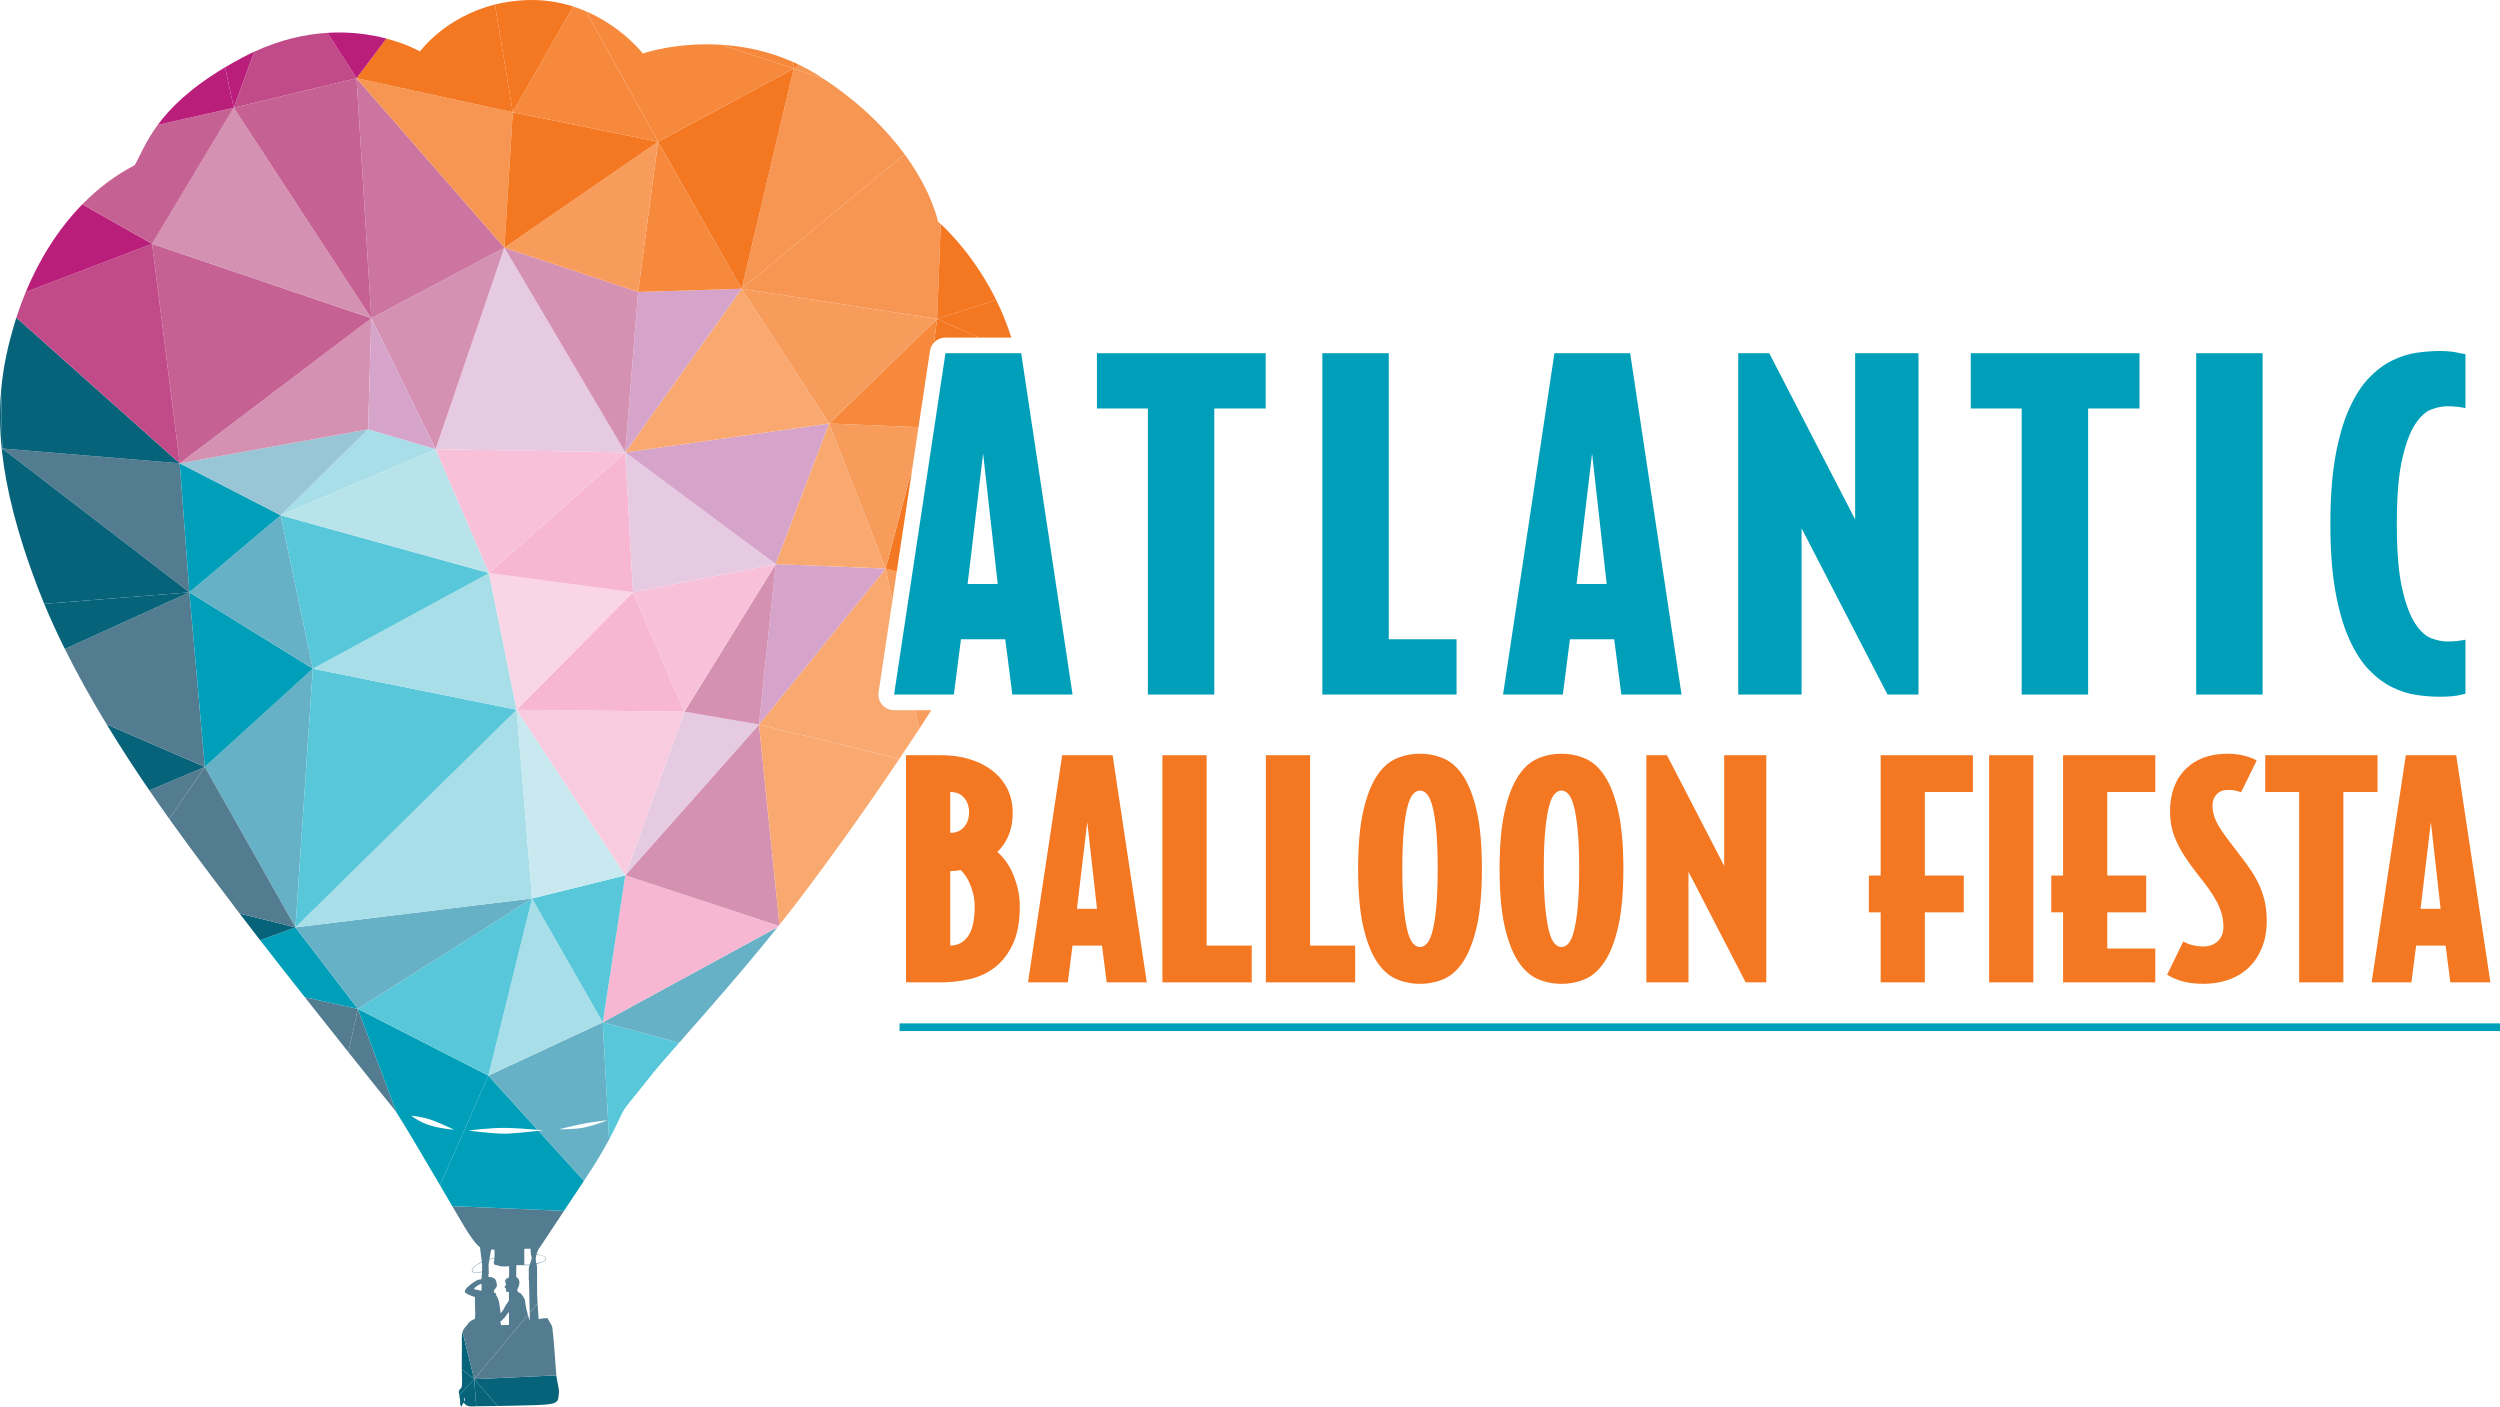 <?xml version="1.0" encoding="UTF-8"?> <svg xmlns="http://www.w3.org/2000/svg" width="391" height="220" viewBox="0 0 391 220" fill="none"><g clip-path="url(#clip0_3272_4472)"><path d="M74.487 219.939C75.242 219.924 76.545 219.916 77.831 219.899L74.165 215.704L74.487 219.939Z" fill="#076379"></path><path d="M77.831 219.899C78.562 219.889 79.29 219.877 79.904 219.859C82.007 219.795 85.607 219.795 86.537 219.485C87.459 219.176 87.281 218.678 87.403 217.938C87.511 217.282 87.136 216.199 87.007 215.101L74.163 215.703L77.83 219.897L77.831 219.899Z" fill="#076379"></path><path d="M72.224 214.177C72.225 214.264 72.228 214.35 72.23 214.434C72.264 215.667 72.346 216.831 72.114 217.1C71.881 217.369 71.688 217.449 71.765 217.873C71.783 217.975 71.805 218.091 71.83 218.213L74.166 215.705L72.225 214.179L72.224 214.177Z" fill="#076379"></path><path d="M72.595 219.225C72.595 219.225 72.595 218.959 72.559 218.851C72.525 218.746 72.583 218.582 72.583 218.582C72.583 218.582 72.701 218.795 72.688 218.957C72.677 219.121 72.595 219.225 72.595 219.225ZM71.829 218.212C71.903 218.604 71.987 219.063 71.957 219.3C71.917 219.609 72.11 220 72.11 220C72.11 220 72.305 219.804 72.343 219.65C72.382 219.495 72.536 219.382 72.536 219.382C72.536 219.382 72.73 219.65 72.923 219.764C73.117 219.886 73.388 220.001 73.892 219.96C73.99 219.952 74.199 219.946 74.484 219.94L74.162 215.705L71.826 218.213L71.829 218.212Z" fill="#076379"></path><path d="M72.337 208.32C72.262 208.584 72.219 208.932 72.23 209.406C72.266 210.969 72.2 212.806 72.224 214.177L74.165 215.704L72.337 208.32Z" fill="#076379"></path><path d="M85.648 206.172C85.151 206.116 84.244 206.312 84.244 206.312C84.244 206.312 84.147 205.108 84.075 203.842L82.846 205.314C82.853 205.797 82.857 206.235 82.857 206.587C82.813 206.425 82.695 206.141 82.557 205.658L74.165 215.704L87.009 215.103C86.992 214.956 86.978 214.809 86.972 214.663C86.906 213.457 86.536 208.477 86.357 207.459C86.357 207.459 86.132 206.988 85.98 206.773C85.829 206.558 85.65 206.171 85.65 206.171L85.648 206.172Z" fill="#547C91"></path><path d="M79.027 200.624C79.027 200.624 79.018 200.624 79.005 200.606C79.02 200.631 79.027 200.624 79.027 200.624Z" fill="#256EB7"></path><path d="M74.294 201.667C74.237 201.651 74.192 201.624 74.192 201.624C74.192 201.624 74.199 201.609 74.187 201.585C74.171 201.544 74.136 201.536 74.136 201.536C74.136 201.536 74.145 201.521 74.156 201.513C74.228 201.422 74.243 201.397 74.379 201.285C74.533 201.152 75.018 200.851 75.224 200.804C75.43 200.754 75.284 201.87 75.284 201.87C75.284 201.87 74.629 201.75 74.296 201.668M75.382 198.879C75.046 198.969 74.529 199.068 74.23 199.018C73.588 198.913 73.854 198.406 74.37 198C74.615 197.804 74.892 197.632 75.364 197.396C75.395 197.691 75.405 197.96 75.405 198.269C75.405 198.441 75.396 198.66 75.382 198.879ZM79.046 200.282C79.036 200.288 79.026 200.305 79.015 200.322C79.008 200.331 79.002 200.347 78.996 200.354C78.998 200.312 79.016 200.281 79.04 200.249C79.042 200.257 79.043 200.266 79.046 200.281M79.039 200.209C79.025 200.215 79.013 200.223 78.998 200.232C78.977 200.249 78.961 200.266 78.948 200.282C78.949 200.273 78.953 200.257 78.958 200.24C78.981 200.15 79.063 200.127 79.117 200.118V200.133C79.092 200.158 79.078 200.176 79.068 200.199C79.052 200.199 79.039 200.199 79.039 200.207M79.14 200.118C79.14 200.118 79.13 200.127 79.126 200.127C79.126 200.127 79.128 200.118 79.129 200.118H79.14ZM79.291 200.022C79.283 200.03 79.26 200.022 79.252 200.03C79.242 200.034 79.237 200.039 79.237 200.045C79.228 200.051 79.221 200.069 79.211 200.069C79.183 200.061 79.161 200.061 79.157 200.061C79.152 200.061 79.152 200.069 79.15 200.078H79.141C79.155 200.052 79.178 200.03 79.205 200.013C79.237 200.013 79.265 200.022 79.291 200.022ZM76.41 197.731L76.541 196.972C76.613 196.957 76.687 196.94 76.759 196.932C77.06 196.9 77.336 196.867 77.329 196.9C77.294 197.07 77.249 197.396 77.249 197.396C77.249 197.396 77.103 197.814 77.62 197.861C78.136 197.91 78.024 198.067 78.592 198.067C79.1 198.067 79.281 198.105 79.609 198C79.608 198.105 79.609 198.252 79.626 198.464C79.656 198.849 79.602 199.483 79.597 199.794C79.597 199.824 79.421 199.841 79.423 199.875H79.412C79.209 199.963 79.063 199.905 79.026 199.841C79.042 199.897 79.097 199.914 79.155 199.931C79.225 199.954 79.307 199.905 79.364 199.905C79.367 199.923 79.328 199.931 79.328 199.948C79.317 199.948 79.32 199.954 79.317 199.963H79.32V199.954C79.321 199.963 79.329 199.971 79.303 199.978H79.297C79.302 199.971 79.307 199.971 79.31 199.971H79.286C79.271 199.971 79.261 199.963 79.264 199.963C79.263 199.971 79.232 199.978 79.187 199.995H79.19C79.184 199.995 79.171 200.003 79.151 200.013H79.186C79.154 200.036 79.135 200.059 79.126 200.086C79.117 200.086 79.108 200.095 79.099 200.095C78.965 200.151 78.939 200.233 78.939 200.298C78.921 200.323 78.91 200.348 78.904 200.378C78.887 200.452 78.911 200.525 78.927 200.551C78.919 200.534 78.909 200.495 78.909 200.414C78.909 200.397 78.91 200.387 78.912 200.378C78.933 200.378 78.959 200.378 78.982 200.37H78.914C78.919 200.347 78.928 200.331 78.942 200.314C78.942 200.339 78.947 200.355 78.95 200.363C78.948 200.354 78.944 200.339 78.945 200.305C78.972 200.273 79.007 200.259 79.031 200.25C78.995 200.288 78.982 200.332 78.982 200.371L78.981 200.38C78.924 200.496 78.971 200.578 79.004 200.607C78.995 200.592 78.981 200.568 78.97 200.525C78.958 200.477 78.968 200.437 78.985 200.397C78.988 200.421 78.998 200.446 79.008 200.46C79.002 200.446 78.995 200.414 78.995 200.371H78.998C79.02 200.332 79.046 200.298 79.05 200.298C79.05 200.306 79.053 200.332 79.046 200.364C79.035 200.364 79.012 200.364 78.998 200.371H79.043C79.047 200.421 79.047 200.446 79.053 200.519C79.059 200.584 79.067 200.755 79.134 200.837C79.183 200.902 79.097 200.968 79.045 201.056C78.999 201.131 78.928 201.26 78.897 201.309C78.866 201.359 78.982 201.405 79.026 201.405C79.07 201.405 79.116 201.47 79.116 201.513C79.116 201.551 79.084 201.551 79.084 201.585C79.084 201.609 79.134 201.632 79.134 201.632C79.134 201.632 79.09 201.641 79.099 201.675C79.108 201.698 79.156 201.713 79.161 201.763C79.167 201.821 79.139 201.821 79.135 201.885C79.132 201.95 79.161 202.008 79.237 202.041C79.301 202.075 79.482 202.066 79.598 202.049V203.402C79.465 203.639 79.234 203.931 79.122 204.095C78.998 204.266 78.91 204.533 78.751 204.796C78.592 205.058 78.293 205.397 78.293 205.397C78.293 205.397 78.24 205.04 78.223 204.778C78.205 204.519 78.117 204.2 78.082 203.868C78.046 203.523 77.923 203.249 77.8 202.932C77.677 202.613 77.553 202.541 77.553 202.541L77.623 202.473L77.465 202.189L77.255 202.174C77.255 202.174 77.219 201.995 77.272 201.823C77.326 201.642 77.519 201.537 77.643 201.309C77.765 201.079 77.714 200.82 77.607 200.429C77.501 200.046 77.325 199.882 76.884 199.76C76.75 199.72 76.575 199.72 76.395 199.728L76.383 199.239L76.443 199.247L76.412 197.732L76.41 197.731ZM76.798 195.491L76.81 195.449L77.307 195.432L77.352 195.741V196.312L77.325 196.794L76.556 196.907L76.798 195.49V195.491ZM79.597 207.223L78.38 207.249L78.359 207.181C78.359 207.181 78.34 207.118 78.33 207.027C78.32 206.938 78.249 206.717 78.249 206.717L78.451 206.548C78.451 206.548 78.682 206.277 78.833 206.163C78.985 206.05 79.155 205.732 79.318 205.529C79.38 205.447 79.485 205.316 79.597 205.168V207.223ZM82 196.932V195.318L82.971 195.294C82.987 195.449 83.003 195.636 83.003 195.857C83.003 196.541 83.248 196.476 83.125 196.909C83.052 197.169 82.954 197.55 82.872 197.787C82.634 197.822 82.456 197.796 82.252 197.804C82.114 197.813 81.999 197.804 81.999 197.754C82.007 197.485 82 196.932 82 196.932ZM83.868 196.355C83.886 196.313 83.893 196.282 83.903 196.241C84.139 196.273 84.408 196.288 84.613 196.339C85.339 196.5 85.657 196.957 84.987 197.268C84.62 197.446 84.197 197.543 83.893 197.6C83.811 197.291 83.722 196.891 83.868 196.355ZM83.992 201.74V198.749V201.74ZM83.992 198.587V198.269C83.992 198.032 83.96 197.846 83.91 197.676C84.686 197.495 85.267 197.283 85.388 196.982C85.47 196.761 85.298 196.494 84.719 196.33C84.434 196.25 84.091 196.206 83.91 196.175C84.008 195.849 84.155 195.514 84.27 195.261H84.319C84.596 194.841 86.1 192.56 88.209 189.381L70.735 188.641C71.679 190.254 72.374 191.438 72.58 191.776C73.326 192.996 74.25 194.449 75.094 195.106C75.094 195.123 75.095 195.149 75.096 195.172C75.096 195.18 75.099 195.204 75.1 195.222C75.101 195.239 75.104 195.261 75.105 195.287C75.105 195.312 75.11 195.336 75.112 195.367C75.116 195.409 75.118 195.441 75.123 195.491C75.142 195.659 75.168 195.888 75.213 196.223C75.281 196.73 75.325 197.063 75.356 197.34C75.001 197.495 74.714 197.668 74.308 197.985C73.761 198.416 73.481 199.011 74.32 199.077C74.733 199.101 75.044 199.011 75.388 198.937C75.353 199.483 75.29 200.088 75.29 200.088C75.29 200.088 74.941 200.031 74.4 200.341C73.857 200.65 73.082 201.287 72.889 201.552C72.695 201.83 72.591 202.042 72.844 202.231C73.257 202.547 74.29 202.864 74.29 202.864C74.29 202.864 74.254 203.851 74.294 204.511C74.334 205.161 74.347 205.651 74.309 205.887C74.27 206.114 74.277 206.278 74.277 206.278C74.277 206.278 73.511 206.505 73.161 207.086C72.912 207.498 72.525 207.658 72.338 208.32L74.166 215.704L82.558 205.658C82.413 205.159 82.245 204.444 82.108 203.427C82.059 203.051 81.634 202.482 81.481 202.334C81.326 202.189 81.193 202.141 81.193 202.141L81.158 202.174C81.158 202.174 81.076 202.124 81.029 202.083C80.986 202.052 80.933 201.943 80.915 201.855C80.898 201.758 80.897 201.668 80.988 201.514C81.138 201.277 81.243 200.828 81.233 200.525C81.219 200.095 81.015 199.833 80.743 199.751C80.748 199.425 80.717 198.578 80.749 198.229C80.761 198.115 80.772 197.985 80.781 197.855C80.84 197.861 80.901 197.861 80.968 197.861C81.463 197.861 82.203 197.912 82.841 197.861C82.807 197.943 82.784 198.016 82.759 198.082C82.628 198.391 82.759 198.522 82.693 199.941C82.693 199.979 82.693 200.022 82.686 200.061C82.709 200.086 82.726 200.103 82.726 200.127C82.726 200.257 82.813 203.199 82.845 205.313L84.074 203.841C84.046 203.347 84.022 202.844 84.007 202.399" fill="#547C91"></path><path d="M78.948 200.127C78.996 200.051 79.013 200.061 79.073 200.036C79.098 200.022 79.123 200.022 79.148 200.013C79.162 200.004 79.174 200.004 79.186 199.995C78.969 200.045 78.969 200.077 78.949 200.125" fill="#256EB7"></path><path d="M78.906 200.209C79.03 200.094 79.108 200.036 79.151 200.013H79.147C79.08 200.051 78.993 200.111 78.906 200.209Z" fill="#256EB7"></path><path d="M0.163 61.16C-0.078 63.993 -0.068 67.077 0.306 70.532L0.36 70.154L0.163 61.16Z" fill="#076379"></path><path d="M91.327 184.688L84.222 176.864C82.979 177.003 80.522 177.263 79.151 177.305C77.262 177.352 73.278 176.824 73.278 176.824C73.278 176.824 76.762 176.342 79.275 176.406C80.776 176.441 82.88 176.6 84.071 176.697L76.377 168.224L68.813 185.361C69.51 186.55 70.167 187.672 70.734 188.64L88.207 189.38C89.145 187.964 90.204 186.372 91.327 184.686" fill="#009FB9"></path><path d="M47.679 155.97C50.021 158.937 52.387 161.916 54.494 164.564L55.967 157.786L47.68 155.971L47.679 155.97Z" fill="#547C91"></path><path d="M54.492 164.562C58.392 169.459 61.404 173.211 61.735 173.604C61.793 173.672 61.888 173.809 62.016 174L55.964 157.784L54.491 164.561L54.492 164.562Z" fill="#547C91"></path><path d="M91.395 175.723C93.026 175.405 95.067 175.202 95.067 175.202C95.067 175.202 93.173 175.941 91.542 176.308C89.916 176.676 87.403 176.618 87.403 176.618C87.403 176.618 89.771 176.032 91.395 175.723ZM84.072 176.698C84.63 176.744 84.987 176.776 84.987 176.776C84.987 176.776 84.691 176.812 84.222 176.864L91.327 184.688C91.402 184.576 91.475 184.464 91.551 184.351C93.215 181.863 94.401 179.824 95.264 178.211L94.276 159.894L76.378 168.225L84.072 176.698Z" fill="#66B1C6"></path><path d="M97.279 174.142C97.336 174.029 97.393 173.923 97.442 173.833C98.062 172.757 98.992 171.829 101.776 168.268C102.615 167.198 104.194 165.386 106.23 163.073L94.274 159.894L95.262 178.211C95.757 177.285 96.147 176.497 96.46 175.846" fill="#58C7D9"></path><path d="M96.699 175.349C96.847 175.045 96.969 174.786 97.075 174.558L96.699 175.349Z" fill="#769ABB"></path><path d="M64.326 174.5C64.326 174.5 66.149 174.656 67.618 175.209C69.086 175.764 71.012 176.677 71.012 176.677C71.012 176.677 69.037 176.57 67.263 176.015C65.49 175.46 64.326 174.5 64.326 174.5ZM55.965 157.785L62.017 174.002C63.049 175.559 66.207 180.915 68.814 185.362L76.378 168.225L55.965 157.786V157.785Z" fill="#009FB9"></path><path d="M46.211 145.036L40.684 147.048C42.767 149.733 45.21 152.843 47.678 155.969L55.964 157.784L46.211 145.036Z" fill="#009FB9"></path><path d="M76.377 168.224L94.275 159.892L83.215 140.52L76.377 168.224Z" fill="#A8DEE8"></path><path d="M55.965 157.785L76.378 168.224L83.216 140.52L55.965 157.785Z" fill="#58C7D9"></path><path d="M106.231 163.073C110.301 158.443 116.192 151.795 121.62 145.003L94.275 159.894L106.231 163.073Z" fill="#66B1C6"></path><path d="M94.275 159.892L121.62 145.002C121.676 144.932 121.732 144.861 121.789 144.791L97.793 136.906L94.275 159.892Z" fill="#F7B7D3"></path><path d="M94.275 159.892L97.795 136.906L83.215 140.52L94.275 159.892Z" fill="#58C7D9"></path><path d="M46.211 145.036L55.964 157.784L83.213 140.519L46.21 145.035L46.211 145.036Z" fill="#66B1C6"></path><path d="M37.48 142.881C38.383 144.074 39.474 145.49 40.684 147.048L46.211 145.036L37.48 142.881Z" fill="#076379"></path><path d="M80.801 111.008L46.212 145.037L83.216 140.521L80.803 111.01L80.801 111.008Z" fill="#A8DEE8"></path><path d="M97.795 136.906L121.79 144.791C121.829 144.742 121.868 144.693 121.907 144.643L118.709 113.316L97.795 136.906Z" fill="#D591B1"></path><path d="M121.907 144.644C122.697 143.651 123.477 142.655 124.238 141.664C129.335 135.032 135.503 126.372 140.666 118.691L118.708 113.316L121.906 144.643L121.907 144.644Z" fill="#F9A970"></path><path d="M32.034 119.943L46.211 145.037L48.927 104.584L32.034 119.943Z" fill="#66B1C6"></path><path d="M48.927 104.583L46.211 145.036L80.8 111.007L48.927 104.583Z" fill="#58C7D9"></path><path d="M32.034 119.943L26.465 128.062C30.666 133.963 34.375 138.733 36.563 141.664C36.842 142.038 37.148 142.444 37.48 142.881L46.211 145.036L32.034 119.943Z" fill="#547C91"></path><path d="M97.795 136.906L118.709 113.316L107.045 111.309L97.795 136.906Z" fill="#E6CAE2"></path><path d="M83.215 140.52L97.795 136.906L80.802 111.008L83.215 140.52Z" fill="#C7E9EF"></path><path d="M23.357 123.612C24.411 125.154 25.453 126.642 26.465 128.062L32.034 119.943L23.357 123.612Z" fill="#547C91"></path><path d="M80.802 111.008L97.795 136.906L107.044 111.309L80.802 111.008Z" fill="#F9CBDF"></path><path d="M16.68 113.29C18.881 116.914 21.15 120.385 23.356 123.612L32.034 119.943L16.68 113.29Z" fill="#076379"></path><path d="M80.802 111.008L107.044 111.31L99.001 92.639L80.802 111.008Z" fill="#F7B7D3"></path><path d="M139.834 111.072C139.12 111.072 138.443 110.761 137.978 110.222C137.512 109.683 137.305 108.968 137.412 108.264L139.567 93.95L138.517 88.925L118.708 113.317L140.666 118.692C141.748 117.084 142.784 115.52 143.759 114.026L143.142 111.073L139.834 111.072Z" fill="#F9A970"></path><path d="M140.252 89.393L138.517 88.924L139.567 93.95L140.252 89.393Z" fill="#F89C5C"></path><path d="M143.142 111.072L143.759 114.025C144.425 113.003 145.058 112.019 145.659 111.072H143.142Z" fill="#F89C5C"></path><path d="M29.621 92.638L10.143 101.501C12.146 105.53 14.376 109.494 16.681 113.29L32.035 119.942L29.621 92.638Z" fill="#547C91"></path><path d="M29.621 92.638L32.034 119.942L48.927 104.583L29.621 92.638Z" fill="#009FB9"></path><path d="M48.927 104.583L80.801 111.007L76.478 89.627L48.927 104.583Z" fill="#A8DEE8"></path><path d="M118.708 113.317L138.517 88.925L121.322 88.222L118.708 113.317Z" fill="#D6A4CB"></path><path d="M107.044 111.309L118.708 113.316L121.322 88.221L107.044 111.309Z" fill="#D591B1"></path><path d="M6.915 94.441C7.895 96.802 8.98 99.162 10.143 101.502L29.621 92.639L6.915 94.441Z" fill="#076379"></path><path d="M76.477 89.627L80.8 111.007L98.999 92.637L76.477 89.627Z" fill="#FAD5E5"></path><path d="M107.044 111.309L121.323 88.221L99.001 92.638L107.044 111.309Z" fill="#F8C1D9"></path><path d="M43.9 80.593L29.622 92.639L48.928 104.584L43.901 80.593H43.9Z" fill="#66B1C6"></path><path d="M43.9 80.593L48.927 104.584L76.477 89.628L43.9 80.593Z" fill="#58C7D9"></path><path d="M57.574 67.141L43.9 80.592L68.132 70.253L57.574 67.141Z" fill="#A8DEE8"></path><path d="M68.131 70.253L43.899 80.592L76.477 89.627L68.131 70.253Z" fill="#B8E3EB"></path><path d="M0.36 70.153L29.621 92.638L28.113 72.462L0.36 70.153Z" fill="#547C91"></path><path d="M99.001 92.638L97.795 70.756L76.478 89.627L99.001 92.638Z" fill="#F7B7D3"></path><path d="M0.36 70.153L0.306 70.531C0.939 76.376 2.616 83.287 5.889 91.87C6.216 92.726 6.559 93.583 6.915 94.44L29.621 92.638L0.36 70.153Z" fill="#076379"></path><path d="M142.717 73.024L138.517 88.924L140.252 89.393L142.717 73.024Z" fill="#F47721"></path><path d="M99.001 92.638L121.323 88.221L97.795 70.756L99.001 92.638Z" fill="#E6CAE2"></path><path d="M28.113 72.462L29.621 92.638L43.899 80.592L28.113 72.462Z" fill="#009FB9"></path><path d="M121.323 88.221L129.669 66.238L97.795 70.756L121.323 88.221Z" fill="#D6A4CB"></path><path d="M121.323 88.221L138.519 88.924L129.669 66.238L121.323 88.221Z" fill="#F9A970"></path><path d="M76.477 89.627L97.793 70.756L68.131 70.253L76.477 89.627Z" fill="#F8C1D9"></path><path d="M142.717 73.024L143.652 66.813L129.668 66.238L138.517 88.924L142.717 73.024Z" fill="#F89C5C"></path><path d="M57.574 67.141L28.113 72.462L43.899 80.593L57.573 67.143L57.574 67.141Z" fill="#98C6D6"></path><path d="M147.87 52.798H153.128L146.562 49.877L146.079 53.588C146.529 53.103 147.165 52.798 147.87 52.798Z" fill="#F47721"></path><path d="M129.668 66.238L115.993 45.16L97.793 70.757L129.668 66.238Z" fill="#F9A970"></path><path d="M97.795 70.756L115.994 45.159L99.806 45.66L97.795 70.756Z" fill="#D6A4CB"></path><path d="M97.795 70.756L78.891 38.735L68.132 70.255L97.795 70.756Z" fill="#E6CAE2"></path><path d="M99.805 45.661L78.89 38.735L97.794 70.756L99.804 45.66L99.805 45.661Z" fill="#D591B1"></path><path d="M58.077 49.776L28.114 72.462L57.575 67.142L58.077 49.776Z" fill="#D591B1"></path><path d="M23.79 38.132L28.113 72.462L58.076 49.776L23.79 38.132Z" fill="#C66194"></path><path d="M28.112 72.462L2.559 49.676C2.479 49.925 2.401 50.176 2.326 50.425C1.322 53.747 0.498 57.214 0.163 61.16L0.36 70.153L28.112 72.462Z" fill="#076379"></path><path d="M23.789 38.132L4.023 45.677C3.475 47.002 2.986 48.339 2.56 49.676L28.114 72.462L23.789 38.132Z" fill="#C14A89"></path><path d="M158.173 52.798C157.493 50.656 156.68 48.682 155.797 46.897L146.562 49.876L153.128 52.798H158.173Z" fill="#F47721"></path><path d="M78.89 38.735L58.076 49.776L68.131 70.253L78.89 38.735Z" fill="#D591B1"></path><path d="M58.077 49.776L57.574 67.142L68.132 70.253L58.077 49.776Z" fill="#D6A4CB"></path><path d="M145.448 54.879C145.524 54.379 145.754 53.939 146.078 53.59L146.561 49.878L129.668 66.24L143.651 66.814L145.447 54.88L145.448 54.879Z" fill="#F6893C"></path><path d="M129.668 66.238L146.561 49.877L115.993 45.159L129.668 66.238Z" fill="#F89C5C"></path><path d="M115.993 45.16L141.49 24.136C138.815 20.482 134.822 16.314 128.905 12.39L124.138 10.73L115.993 45.16Z" fill="#F79652"></path><path d="M12.877 31.955C9.037 35.88 6.092 40.688 4.023 45.677L23.79 38.132L12.877 31.955Z" fill="#B91E7B"></path><path d="M36.559 16.852L23.79 38.132L58.077 49.776L36.559 16.852Z" fill="#D591B1"></path><path d="M78.89 38.735L55.763 12.234L58.076 49.776L78.89 38.735Z" fill="#CC75A0"></path><path d="M55.764 12.234L36.559 16.852L58.077 49.776L55.764 12.234Z" fill="#C66194"></path><path d="M146.561 49.876L147.139 35.042C146.857 34.782 146.698 34.649 146.698 34.649C146.698 34.649 145.828 30.067 141.489 24.135L115.991 45.159L146.561 49.876Z" fill="#F79652"></path><path d="M155.797 46.897C152.566 40.365 148.471 36.272 147.14 35.042L146.562 49.877L155.797 46.897Z" fill="#F47721"></path><path d="M115.993 45.16L102.922 22.172L99.805 45.661L115.993 45.16Z" fill="#F6893C"></path><path d="M99.805 45.661L102.922 22.172L78.89 38.735L99.805 45.661Z" fill="#F89C5C"></path><path d="M124.139 10.729L102.922 22.171L115.993 45.159L124.138 10.729H124.139Z" fill="#F47721"></path><path d="M80.198 17.555L55.764 12.234L78.891 38.735L80.198 17.555Z" fill="#F79652"></path><path d="M102.922 22.172L80.198 17.555L78.89 38.735L102.922 22.172Z" fill="#F47721"></path><path d="M36.559 16.852L24.667 19.538C22.739 22.154 21.924 24.344 21.069 25.837C17.99 27.423 15.262 29.519 12.878 31.955L23.791 38.132L36.559 16.852Z" fill="#C66194"></path><path d="M102.922 22.172L91.66 1.772C91.017 1.495 90.344 1.241 89.638 1.014L80.198 17.555L102.922 22.172Z" fill="#F6893C"></path><path d="M35.204 10.522C29.736 13.779 26.625 16.879 24.666 19.537L36.558 16.851L35.204 10.521V10.522Z" fill="#B91E7B"></path><path d="M124.139 10.729L112.872 7.002C105.772 6.545 100.535 8.361 100.535 8.361C100.535 8.361 97.354 4.226 91.66 1.772L102.922 22.172L124.139 10.73V10.729Z" fill="#F6893C"></path><path d="M124.073 9.712C120.158 7.971 116.298 7.222 112.872 7.002L124.139 10.729L124.073 9.712Z" fill="#F6893C"></path><path d="M55.764 12.235L51.202 5.136C47.777 5.346 43.906 6.178 39.768 8.085L36.56 16.852L55.764 12.235Z" fill="#C14A89"></path><path d="M80.198 17.555L77.412 0.708C69.562 2.673 65.683 8.052 65.683 8.052C65.683 8.052 63.739 6.899 60.426 6.029L55.764 12.234L80.198 17.555Z" fill="#F47721"></path><path d="M128.905 12.39C128.745 12.285 128.586 12.177 128.424 12.072C127.229 11.296 126.026 10.631 124.826 10.059L124.139 10.73L128.905 12.39Z" fill="#F79652"></path><path d="M89.638 1.014C87.547 0.346 85.183 -0.062 82.571 0.009C80.692 0.06 78.975 0.317 77.413 0.708L80.198 17.555L89.638 1.014Z" fill="#F47721"></path><path d="M39.767 8.085C39.168 8.361 38.563 8.657 37.953 8.981C36.975 9.498 36.062 10.012 35.204 10.523L36.558 16.853L39.765 8.086L39.767 8.085Z" fill="#B91E7B"></path><path d="M124.825 10.059C124.574 9.939 124.323 9.823 124.073 9.713L124.138 10.73L124.825 10.059Z" fill="#F47721"></path><path d="M60.427 6.029C58.009 5.394 54.861 4.911 51.202 5.135L55.765 12.233L60.427 6.029Z" fill="#B91E7B"></path><path d="M158.329 108.627L157.221 99.984H150.294L149.186 108.627H139.835L147.87 55.242H159.715L167.75 108.627H158.329ZM153.758 70.94L151.334 91.34H156.045L153.758 70.94Z" fill="#009FB9"></path><path d="M189.916 63.887V108.627H179.526V63.887H171.559V55.243H197.951V63.887H189.916Z" fill="#009FB9"></path><path d="M206.816 108.627V55.242H217.207V99.983H227.805V108.626L206.816 108.627Z" fill="#009FB9"></path><path d="M253.572 108.627L252.464 99.984H245.537L244.429 108.627H235.078L243.113 55.242H254.958L262.993 108.627H253.572ZM249.001 70.94L246.577 91.34H251.288L249.001 70.94Z" fill="#009FB9"></path><path d="M295.204 108.627L281.766 82.627V108.627H271.86V55.242H276.708L290.146 81.242V55.242H300.052V108.627H295.204Z" fill="#009FB9"></path><path d="M326.583 63.887V108.627H316.192V63.887H308.227V55.243H334.619V63.887H326.584H326.583Z" fill="#009FB9"></path><path d="M343.484 108.627V55.242H353.873V108.627H343.484Z" fill="#009FB9"></path><path d="M384.421 108.766C383.635 108.904 382.688 108.972 381.58 108.972C380.427 108.972 379.214 108.879 377.944 108.696C376.673 108.513 375.404 108.108 374.134 107.486C372.863 106.864 371.652 105.954 370.498 104.754C369.343 103.556 368.316 101.953 367.414 99.948C366.514 97.943 365.798 95.478 365.266 92.549C364.735 89.622 364.471 86.082 364.471 81.934C364.471 77.786 364.736 74.248 365.266 71.319C365.798 68.392 366.514 65.925 367.414 63.92C368.315 61.914 369.342 60.313 370.498 59.114C371.651 57.916 372.863 57.005 374.134 56.382C375.404 55.76 376.673 55.357 377.944 55.172C379.214 54.989 380.426 54.896 381.58 54.896C382.135 54.896 382.654 54.919 383.139 54.965C383.624 55.011 384.05 55.081 384.421 55.172C384.836 55.265 385.228 55.335 385.598 55.38V63.816C385.089 63.724 384.629 63.655 384.213 63.609C383.796 63.564 383.288 63.54 382.688 63.54C381.997 63.54 381.2 63.701 380.3 64.024C379.399 64.346 378.543 65.119 377.736 66.341C376.928 67.563 376.246 69.395 375.693 71.839C375.138 74.283 374.861 77.647 374.861 81.934C374.861 86.222 375.138 89.588 375.693 92.03C376.246 94.474 376.928 96.306 377.736 97.527C378.543 98.749 379.397 99.522 380.3 99.845C381.2 100.167 381.997 100.329 382.688 100.329C383.288 100.329 383.796 100.305 384.213 100.259C384.629 100.214 385.089 100.144 385.598 100.052V108.488C385.228 108.581 384.836 108.671 384.421 108.766Z" fill="#009FB9"></path><path d="M140.693 160.657H391" stroke="#009FB9" stroke-width="1.201" stroke-miterlimit="10"></path><path d="M159.492 141.814C159.492 144.177 159.131 146.124 158.409 147.658C157.686 149.192 156.75 150.404 155.598 151.294C154.446 152.184 153.132 152.797 151.657 153.135C150.181 153.472 148.706 153.641 147.232 153.641H141.701V118.117H147.232C148.83 118.117 150.305 118.323 151.657 118.738C153.008 119.152 154.184 119.744 155.183 120.51C156.18 121.277 156.965 122.22 157.533 123.339C158.101 124.46 158.387 125.709 158.387 127.089C158.387 127.98 158.302 128.762 158.133 129.436C157.964 130.11 157.749 130.701 157.488 131.207C157.227 131.714 156.958 132.136 156.681 132.473C156.405 132.81 156.174 133.071 155.989 133.255C156.296 133.501 156.658 133.876 157.073 134.382C157.488 134.888 157.871 135.509 158.225 136.246C158.578 136.982 158.878 137.819 159.124 138.754C159.37 139.69 159.492 140.71 159.492 141.814ZM151.565 127.043C151.565 126.153 151.311 125.402 150.805 124.788C150.298 124.174 149.567 123.867 148.614 123.867V130.263C149.506 130.263 150.221 129.964 150.758 129.366C151.294 128.768 151.565 127.994 151.565 127.043ZM152.44 141.814C152.44 141.048 152.356 140.342 152.187 139.698C152.018 139.053 151.818 138.486 151.588 137.995C151.358 137.505 151.111 137.091 150.85 136.752C150.588 136.415 150.381 136.185 150.228 136.061C150.012 136.124 149.736 136.169 149.398 136.2C149.06 136.23 148.799 136.246 148.614 136.246V147.888C149.782 147.888 150.712 147.398 151.403 146.415C152.095 145.433 152.44 143.901 152.44 141.814Z" fill="#F47721"></path><path d="M173.09 153.641L172.352 147.889H167.743L167.004 153.641H160.781L166.128 118.117H174.01L179.358 153.641H173.088H173.09ZM170.049 128.562L168.436 142.136H171.571L170.049 128.562Z" fill="#F47721"></path><path d="M181.802 153.641V118.117H188.716V147.889H195.768V153.641H181.802Z" fill="#F47721"></path><path d="M197.982 153.641V118.117H204.895V147.889H211.947V153.641H197.98H197.982Z" fill="#F47721"></path><path d="M231.769 135.878C231.769 139.529 231.508 142.512 230.985 144.828C230.463 147.146 229.764 148.978 228.888 150.327C228.013 151.678 226.991 152.605 225.823 153.111C224.655 153.617 223.41 153.872 222.09 153.872C220.77 153.872 219.524 153.617 218.356 153.111C217.188 152.605 216.165 151.678 215.29 150.327C214.415 148.978 213.714 147.145 213.193 144.828C212.67 142.512 212.409 139.53 212.409 135.878C212.409 132.259 212.67 129.283 213.193 126.951C213.714 124.62 214.415 122.78 215.29 121.429C216.165 120.08 217.188 119.151 218.356 118.645C219.524 118.139 220.767 117.886 222.09 117.886C223.412 117.886 224.655 118.139 225.823 118.645C226.991 119.151 228.013 120.08 228.888 121.429C229.764 122.78 230.463 124.62 230.985 126.951C231.508 129.283 231.769 132.259 231.769 135.878ZM224.855 135.878C224.855 133.424 224.778 131.407 224.625 129.827C224.471 128.248 224.271 126.997 224.025 126.077C223.779 125.157 223.488 124.521 223.15 124.168C222.812 123.816 222.458 123.639 222.09 123.639C221.721 123.639 221.367 123.816 221.029 124.168C220.692 124.521 220.399 125.158 220.154 126.077C219.908 126.997 219.708 128.248 219.555 129.827C219.401 131.407 219.325 133.424 219.325 135.878C219.325 138.332 219.401 140.349 219.555 141.929C219.708 143.51 219.908 144.759 220.154 145.68C220.4 146.601 220.692 147.237 221.029 147.589C221.367 147.943 221.721 148.119 222.09 148.119C222.458 148.119 222.811 147.943 223.15 147.589C223.488 147.237 223.779 146.601 224.025 145.68C224.271 144.76 224.471 143.51 224.625 141.929C224.778 140.35 224.855 138.334 224.855 135.878Z" fill="#F47721"></path><path d="M253.895 135.878C253.895 139.529 253.634 142.512 253.111 144.828C252.588 147.146 251.889 148.978 251.014 150.327C250.138 151.678 249.116 152.605 247.948 153.111C246.78 153.617 245.535 153.872 244.215 153.872C242.895 153.872 241.649 153.617 240.481 153.111C239.313 152.605 238.291 151.678 237.415 150.327C236.54 148.978 235.84 147.145 235.318 144.828C234.795 142.512 234.535 139.53 234.535 135.878C234.535 132.259 234.795 129.283 235.318 126.951C235.84 124.62 236.54 122.78 237.415 121.429C238.291 120.08 239.313 119.151 240.481 118.645C241.649 118.139 242.893 117.886 244.215 117.886C245.537 117.886 246.78 118.139 247.948 118.645C249.116 119.151 250.138 120.08 251.014 121.429C251.889 122.78 252.588 124.62 253.111 126.951C253.634 129.283 253.895 132.259 253.895 135.878ZM246.98 135.878C246.98 133.424 246.903 131.407 246.75 129.827C246.595 128.248 246.396 126.997 246.15 126.077C245.904 125.157 245.612 124.521 245.274 124.168C244.936 123.816 244.583 123.639 244.214 123.639C243.845 123.639 243.492 123.816 243.154 124.168C242.816 124.521 242.523 125.158 242.278 126.077C242.032 126.997 241.833 128.248 241.68 129.827C241.525 131.407 241.45 133.424 241.45 135.878C241.45 138.332 241.525 140.349 241.68 141.929C241.833 143.51 242.032 144.759 242.278 145.68C242.524 146.601 242.816 147.237 243.154 147.589C243.492 147.943 243.845 148.119 244.214 148.119C244.583 148.119 244.935 147.943 245.274 147.589C245.612 147.237 245.904 146.601 246.15 145.68C246.396 144.76 246.595 143.51 246.75 141.929C246.903 140.35 246.98 138.334 246.98 135.878Z" fill="#F47721"></path><path d="M273.023 153.641L264.08 136.339V153.641H257.489V118.117H260.716L269.658 135.419V118.117H276.25V153.641H273.023Z" fill="#F47721"></path><path d="M301.048 123.867V136.935H307.133V142.688H301.048V153.639H294.135V142.688H292.291V136.935H294.135V118.116H308.562V123.867H301.048Z" fill="#F47721"></path><path d="M311.097 153.641V118.117H318.011V153.641H311.097Z" fill="#F47721"></path><path d="M322.666 153.641V142.69H320.821V136.937H322.666V118.117H337.093V123.869H329.579V136.937H335.664V142.69H329.579V148.35H337.093V153.642L322.666 153.641Z" fill="#F47721"></path><path d="M354.515 144.023C354.515 145.618 354.261 147.03 353.754 148.257C353.248 149.484 352.556 150.512 351.681 151.339C350.805 152.168 349.767 152.796 348.57 153.225C347.371 153.654 346.065 153.869 344.652 153.869C343.484 153.869 342.438 153.754 341.516 153.523C340.594 153.294 339.734 152.933 338.936 152.442L341.471 147.242C341.87 147.488 342.346 147.68 342.9 147.818C343.453 147.956 344.037 148.025 344.652 148.025C345.543 148.025 346.28 147.748 346.865 147.196C347.449 146.643 347.741 145.893 347.741 144.941C347.741 144.236 347.649 143.554 347.464 142.894C347.28 142.234 347.01 141.582 346.657 140.938C346.303 140.294 345.881 139.627 345.39 138.936C344.898 138.247 344.33 137.502 343.683 136.704C342.916 135.723 342.262 134.817 341.725 133.989C341.187 133.16 340.74 132.356 340.388 131.572C340.034 130.79 339.78 130.024 339.627 129.272C339.473 128.52 339.397 127.731 339.397 126.902C339.397 124.111 340.204 121.909 341.818 120.298C343.431 118.688 345.635 117.882 348.431 117.882C349.324 117.882 350.167 117.982 350.967 118.182C351.765 118.382 352.425 118.635 352.949 118.941L350.505 123.91C350.167 123.788 349.844 123.696 349.538 123.634C349.229 123.573 348.861 123.542 348.431 123.542C347.694 123.542 347.11 123.772 346.679 124.233C346.248 124.694 346.035 125.261 346.035 125.935C346.035 126.518 346.119 127.078 346.289 127.615C346.458 128.151 346.718 128.712 347.072 129.295C347.425 129.878 347.848 130.499 348.339 131.158C348.83 131.818 349.4 132.561 350.046 133.39C350.844 134.402 351.529 135.338 352.097 136.197C352.666 137.056 353.126 137.9 353.48 138.727C353.833 139.556 354.095 140.4 354.264 141.258C354.433 142.118 354.517 143.038 354.517 144.019L354.515 144.023Z" fill="#F47721"></path><path d="M366.499 123.867V153.639H359.586V123.867H354.286V118.116H371.848V123.867H366.501H366.499Z" fill="#F47721"></path><path d="M383.232 153.641L382.494 147.889H377.883L377.145 153.641H370.923L376.269 118.117H384.151L389.498 153.641H383.23H383.232ZM380.19 128.562L378.577 142.136H381.711L380.19 128.562Z" fill="#F47721"></path></g><defs><clipPath id="clip0_3272_4472"><rect width="391" height="220" fill="white"></rect></clipPath></defs></svg> 